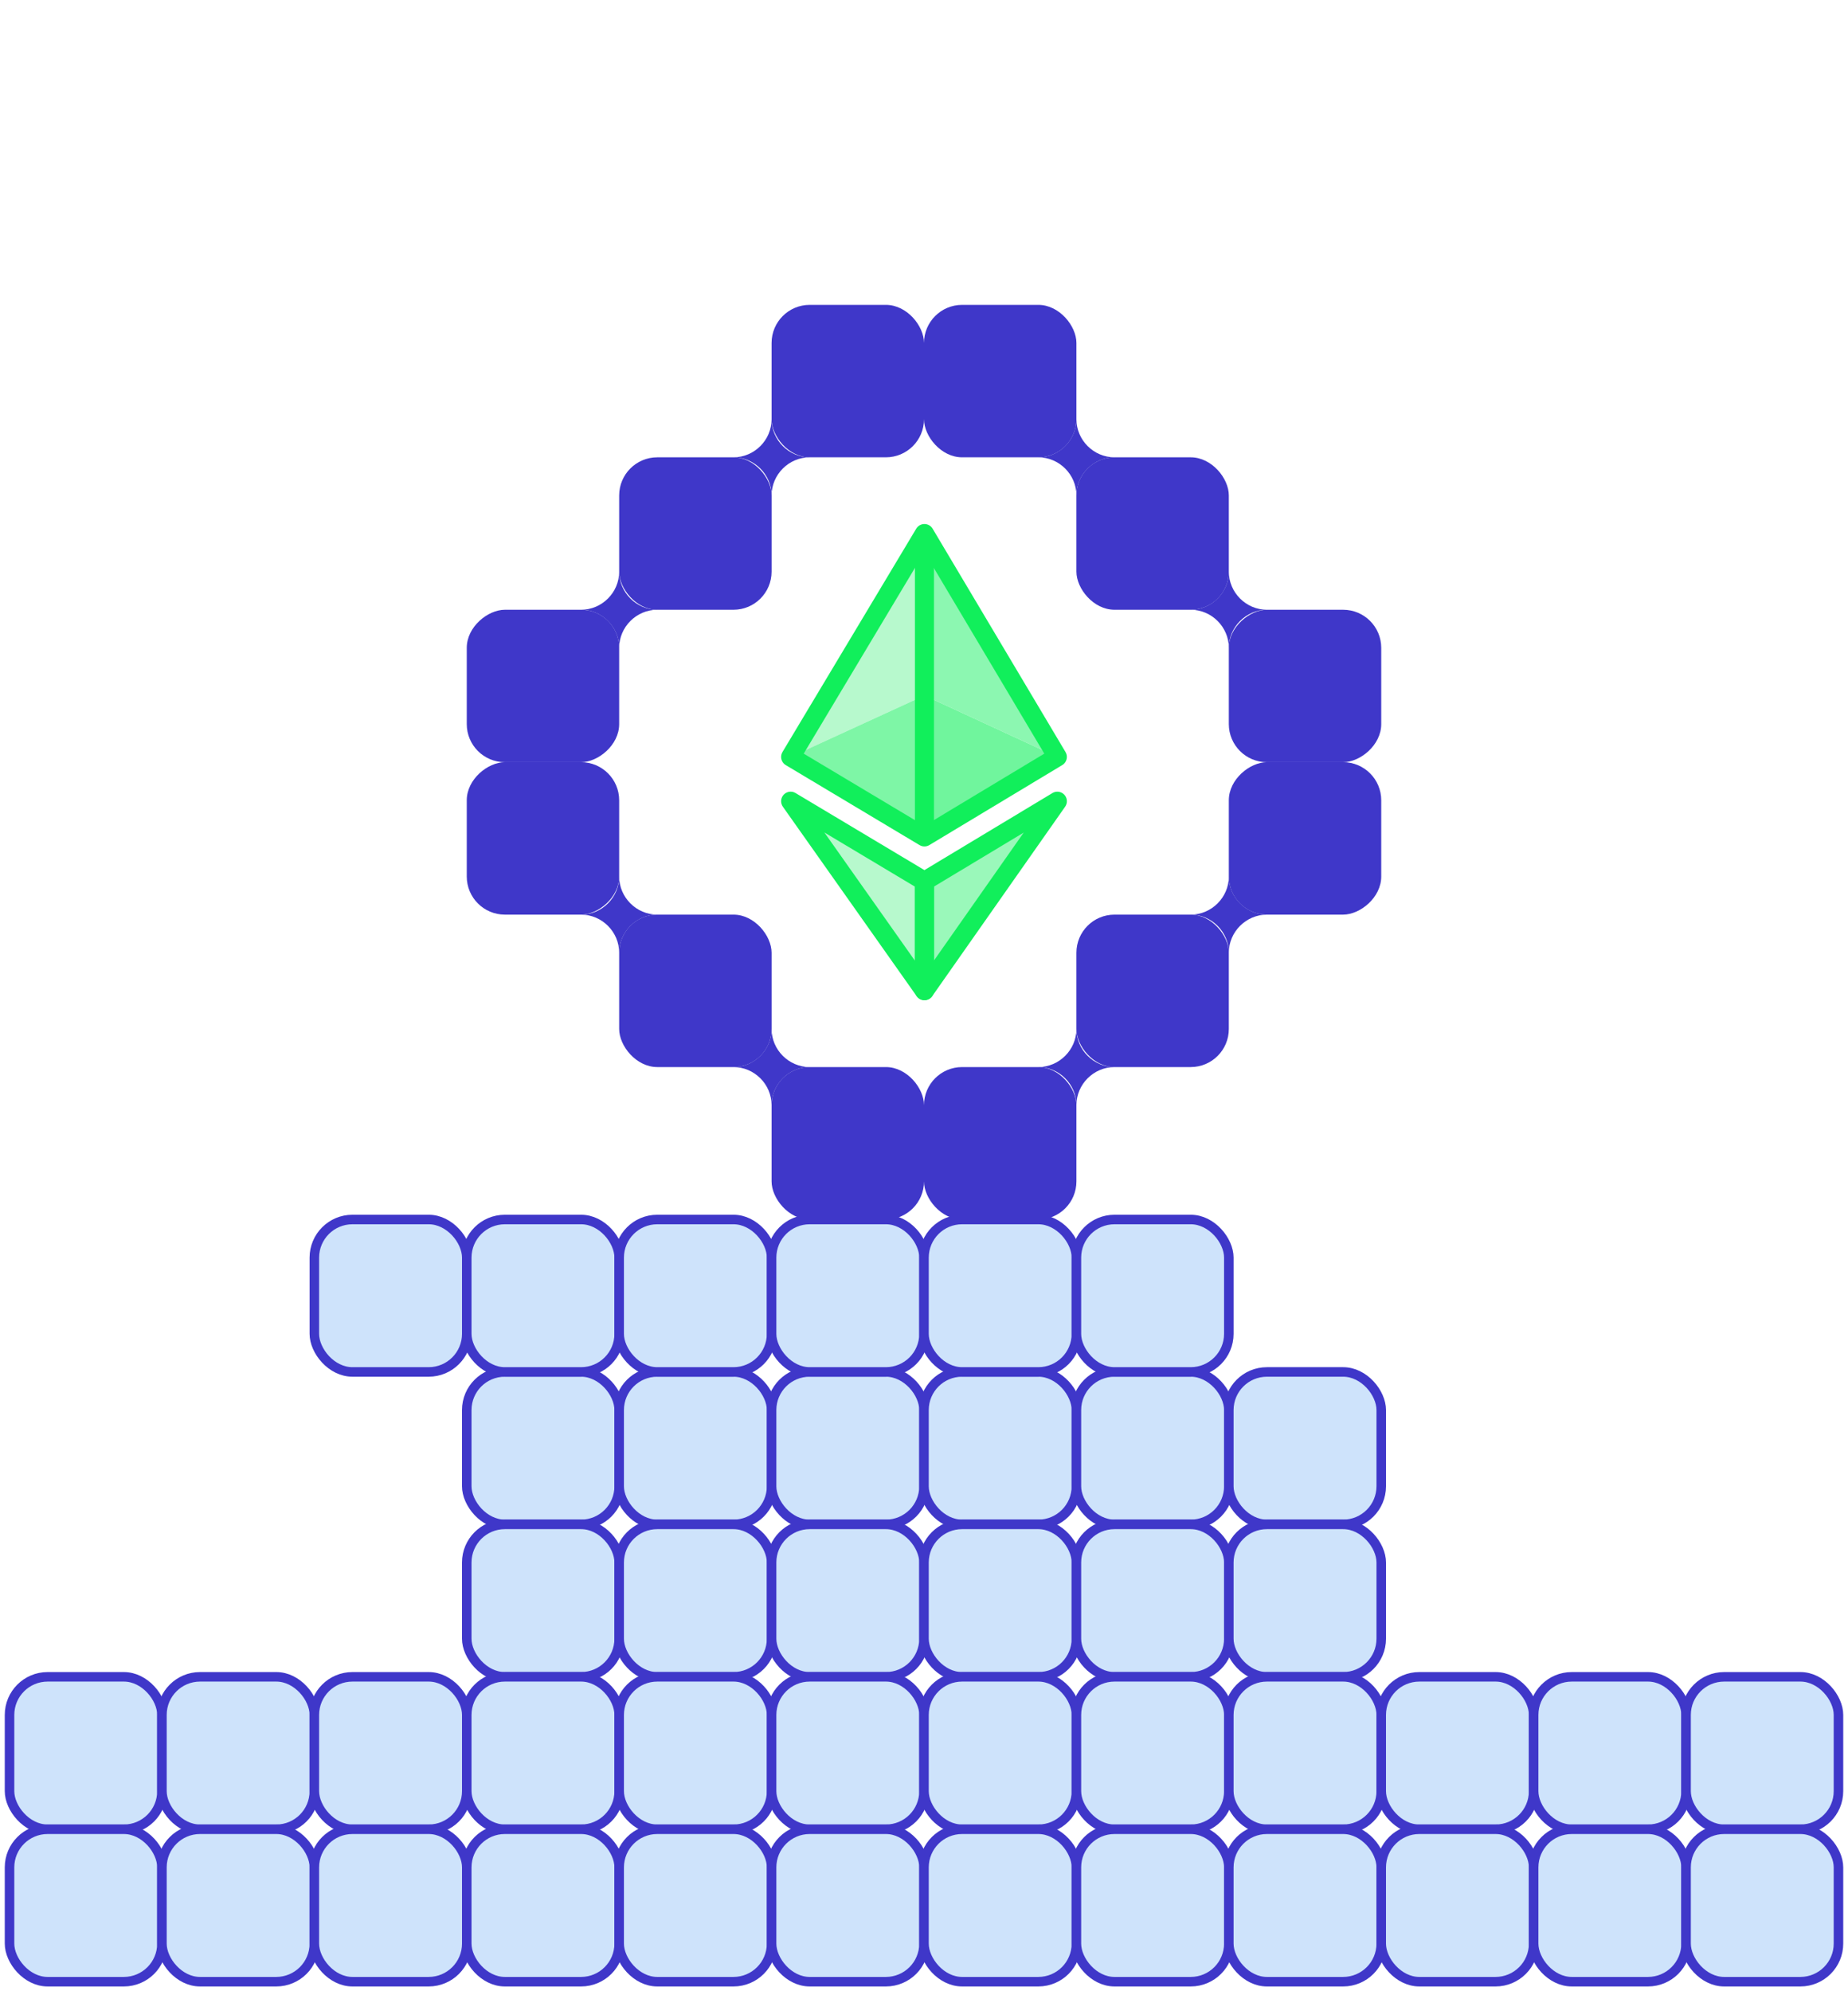<svg width="194" height="209" viewBox="0 0 194 209" fill="none" xmlns="http://www.w3.org/2000/svg">
  <rect x="65" y="48" width="16" height="16" rx="4" fill="#3F37C9" />
  <rect x="65" y="96" width="16" height="16" rx="4" fill="#3F37C9" />
  <rect x="81" y="32" width="16" height="16" rx="4" fill="#3F37C9" />
  <rect x="81" y="112" width="16" height="16" rx="4" fill="#3F37C9" />
  <rect x="97" y="32" width="16" height="16" rx="4" fill="#3F37C9" />
  <rect x="97" y="112" width="16" height="16" rx="4" fill="#3F37C9" />
  <rect x="49" y="96" width="16" height="16" rx="4" transform="rotate(-90 49 96)" fill="#3F37C9" />
  <rect x="129" y="96" width="16" height="16" rx="4" transform="rotate(-90 129 96)" fill="#3F37C9" />
  <rect x="49" y="80" width="16" height="16" rx="4" transform="rotate(-90 49 80)" fill="#3F37C9" />
  <rect x="129" y="80" width="16" height="16" rx="4" transform="rotate(-90 129 80)" fill="#3F37C9" />
  <rect x="113" y="48" width="16" height="16" rx="4" fill="#3F37C9" />
  <rect x="113" y="96" width="16" height="16" rx="4" fill="#3F37C9" />
  <path
    d="M113 116C113 113.809 111.191 112 109 112C111.191 112 113 110.191 113 108C113 110.191 114.809 112 117 112C114.809 112 113 113.809 113 116Z"
    fill="#3F37C9" />
  <path
    d="M129 100C129 97.809 127.191 96 125 96C127.191 96 129 94.191 129 92C129 94.191 130.809 96 133 96C130.809 96 129 97.809 129 100Z"
    fill="#3F37C9" />
  <path
    d="M129 68C129 65.809 127.191 64 125 64C127.191 64 129 62.191 129 60C129 62.191 130.809 64 133 64C130.809 64 129 65.809 129 68Z"
    fill="#3F37C9" />
  <path
    d="M113 52C113 49.809 111.191 48 109 48C111.191 48 113 46.191 113 44C113 46.191 114.809 48 117 48C114.809 48 113 49.809 113 52Z"
    fill="#3F37C9" />
  <path
    d="M65 100C65 97.809 63.191 96 61 96C63.191 96 65 94.191 65 92C65 94.191 66.809 96 69 96C66.809 96 65 97.809 65 100Z"
    fill="#3F37C9" />
  <path
    d="M65 68C65 65.809 63.191 64 61 64C63.191 64 65 62.191 65 60C65 62.191 66.809 64 69 64C66.809 64 65 65.809 65 68Z"
    fill="#3F37C9" />
  <path
    d="M81 52C81 49.809 79.191 48 77 48C79.191 48 81 46.191 81 44C81 46.191 82.809 48 85 48C82.809 48 81 49.809 81 52Z"
    fill="#3F37C9" />
  <path
    d="M81 116C81 113.809 79.191 112 77 112C79.191 112 81 110.191 81 108C81 110.191 82.809 112 85 112C82.809 112 81 113.809 81 116Z"
    fill="#3F37C9" />
  <path opacity="0.5" d="M97.045 56V72.999L83 79.447L97.045 56Z" fill="#70F59D" />
  <path opacity="0.8" d="M97.047 56V72.999L110.999 79.447L97.047 56Z" fill="#70F59D" />
  <path opacity="0.5" d="M83 84.095L97.045 92.492V104L83 84.095Z" fill="#70F59D" />
  <path opacity="0.7" d="M110.968 84.095L97.016 92.492V104L110.968 84.114V84.095Z" fill="#70F59D" />
  <path d="M97.047 73V87.844L110.999 79.447L97.047 73Z" fill="#70F59D" />
  <path opacity="0.9" d="M83 79.447L97.045 73V87.844L83 79.447Z" fill="#70F59D" />
  <path d="M97.047 92.473V103.981L110.999 84.096L97.047 92.492V92.473Z" stroke="#11EF5B" stroke-width="2"
    stroke-linejoin="round" />
  <path d="M97.045 92.473V103.981L83 84.095L97.045 92.492V92.473Z" stroke="#11EF5B" stroke-width="2"
    stroke-linejoin="round" />
  <path d="M97.045 56L110.997 79.447L97.045 87.844L83 79.447L97.045 56Z" stroke="#11EF5B" stroke-width="2"
    stroke-linejoin="round" />
  <path d="M97.047 87.825V56" stroke="#11EF5B" stroke-width="2" stroke-linejoin="round" />
  <rect x="49" y="144" width="16" height="16" rx="4" fill="#CEE3FB" stroke="#3F37C9" />
  <rect x="65" y="144" width="16" height="16" rx="4" fill="#CEE3FB" stroke="#3F37C9" />
  <rect x="81" y="144" width="16" height="16" rx="4" fill="#CEE3FB" stroke="#3F37C9" />
  <rect x="97" y="144" width="16" height="16" rx="4" fill="#CEE3FB" stroke="#3F37C9" />
  <rect x="113" y="144" width="16" height="16" rx="4" fill="#CEE3FB" stroke="#3F37C9" />
  <rect x="129" y="144" width="16" height="16" rx="4" fill="#CEE3FB" stroke="#3F37C9" />
  <rect x="33" y="128" width="16" height="16" rx="4" fill="#CEE3FB" stroke="#3F37C9" />
  <rect x="49" y="128" width="16" height="16" rx="4" fill="#CEE3FB" stroke="#3F37C9" />
  <rect x="65" y="128" width="16" height="16" rx="4" fill="#CEE3FB" stroke="#3F37C9" />
  <rect x="81" y="128" width="16" height="16" rx="4" fill="#CEE3FB" stroke="#3F37C9" />
  <rect x="97" y="128" width="16" height="16" rx="4" fill="#CEE3FB" stroke="#3F37C9" />
  <rect x="113" y="128" width="16" height="16" rx="4" fill="#CEE3FB" stroke="#3F37C9" />
  <rect x="49" y="160" width="16" height="16" rx="4" fill="#CEE3FB" stroke="#3F37C9" />
  <rect x="65" y="160" width="16" height="16" rx="4" fill="#CEE3FB" stroke="#3F37C9" />
  <rect x="81" y="160" width="16" height="16" rx="4" fill="#CEE3FB" stroke="#3F37C9" />
  <rect x="97" y="160" width="16" height="16" rx="4" fill="#CEE3FB" stroke="#3F37C9" />
  <rect x="113" y="160" width="16" height="16" rx="4" fill="#CEE3FB" stroke="#3F37C9" />
  <rect x="129" y="160" width="16" height="16" rx="4" fill="#CEE3FB" stroke="#3F37C9" />
  <rect x="1" y="176" width="16" height="16" rx="4" fill="#CEE3FB" stroke="#3F37C9" />
  <rect x="17" y="176" width="16" height="16" rx="4" fill="#CEE3FB" stroke="#3F37C9" />
  <rect x="33" y="176" width="16" height="16" rx="4" fill="#CEE3FB" stroke="#3F37C9" />
  <rect x="49" y="176" width="16" height="16" rx="4" fill="#CEE3FB" stroke="#3F37C9" />
  <rect x="65" y="176" width="16" height="16" rx="4" fill="#CEE3FB" stroke="#3F37C9" />
  <rect x="81" y="176" width="16" height="16" rx="4" fill="#CEE3FB" stroke="#3F37C9" />
  <rect x="97" y="176" width="16" height="16" rx="4" fill="#CEE3FB" stroke="#3F37C9" />
  <rect x="113" y="176" width="16" height="16" rx="4" fill="#CEE3FB" stroke="#3F37C9" />
  <rect x="129" y="176" width="16" height="16" rx="4" fill="#CEE3FB" stroke="#3F37C9" />
  <rect x="145" y="176" width="16" height="16" rx="4" fill="#CEE3FB" stroke="#3F37C9" />
  <rect x="161" y="176" width="16" height="16" rx="4" fill="#CEE3FB" stroke="#3F37C9" />
  <rect x="177" y="176" width="16" height="16" rx="4" fill="#CEE3FB" stroke="#3F37C9" />
  <rect x="1" y="192" width="16" height="16" rx="4" fill="#CEE3FB" stroke="#3F37C9" />
  <rect x="17" y="192" width="16" height="16" rx="4" fill="#CEE3FB" stroke="#3F37C9" />
  <rect x="33" y="192" width="16" height="16" rx="4" fill="#CEE3FB" stroke="#3F37C9" />
  <rect x="49" y="192" width="16" height="16" rx="4" fill="#CEE3FB" stroke="#3F37C9" />
  <rect x="65" y="192" width="16" height="16" rx="4" fill="#CEE3FB" stroke="#3F37C9" />
  <rect x="81" y="192" width="16" height="16" rx="4" fill="#CEE3FB" stroke="#3F37C9" />
  <rect x="97" y="192" width="16" height="16" rx="4" fill="#CEE3FB" stroke="#3F37C9" />
  <rect x="113" y="192" width="16" height="16" rx="4" fill="#CEE3FB" stroke="#3F37C9" />
  <rect x="129" y="192" width="16" height="16" rx="4" fill="#CEE3FB" stroke="#3F37C9" />
  <rect x="145" y="192" width="16" height="16" rx="4" fill="#CEE3FB" stroke="#3F37C9" />
  <rect x="161" y="192" width="16" height="16" rx="4" fill="#CEE3FB" stroke="#3F37C9" />
  <rect x="177" y="192" width="16" height="16" rx="4" fill="#CEE3FB" stroke="#3F37C9" />
</svg>